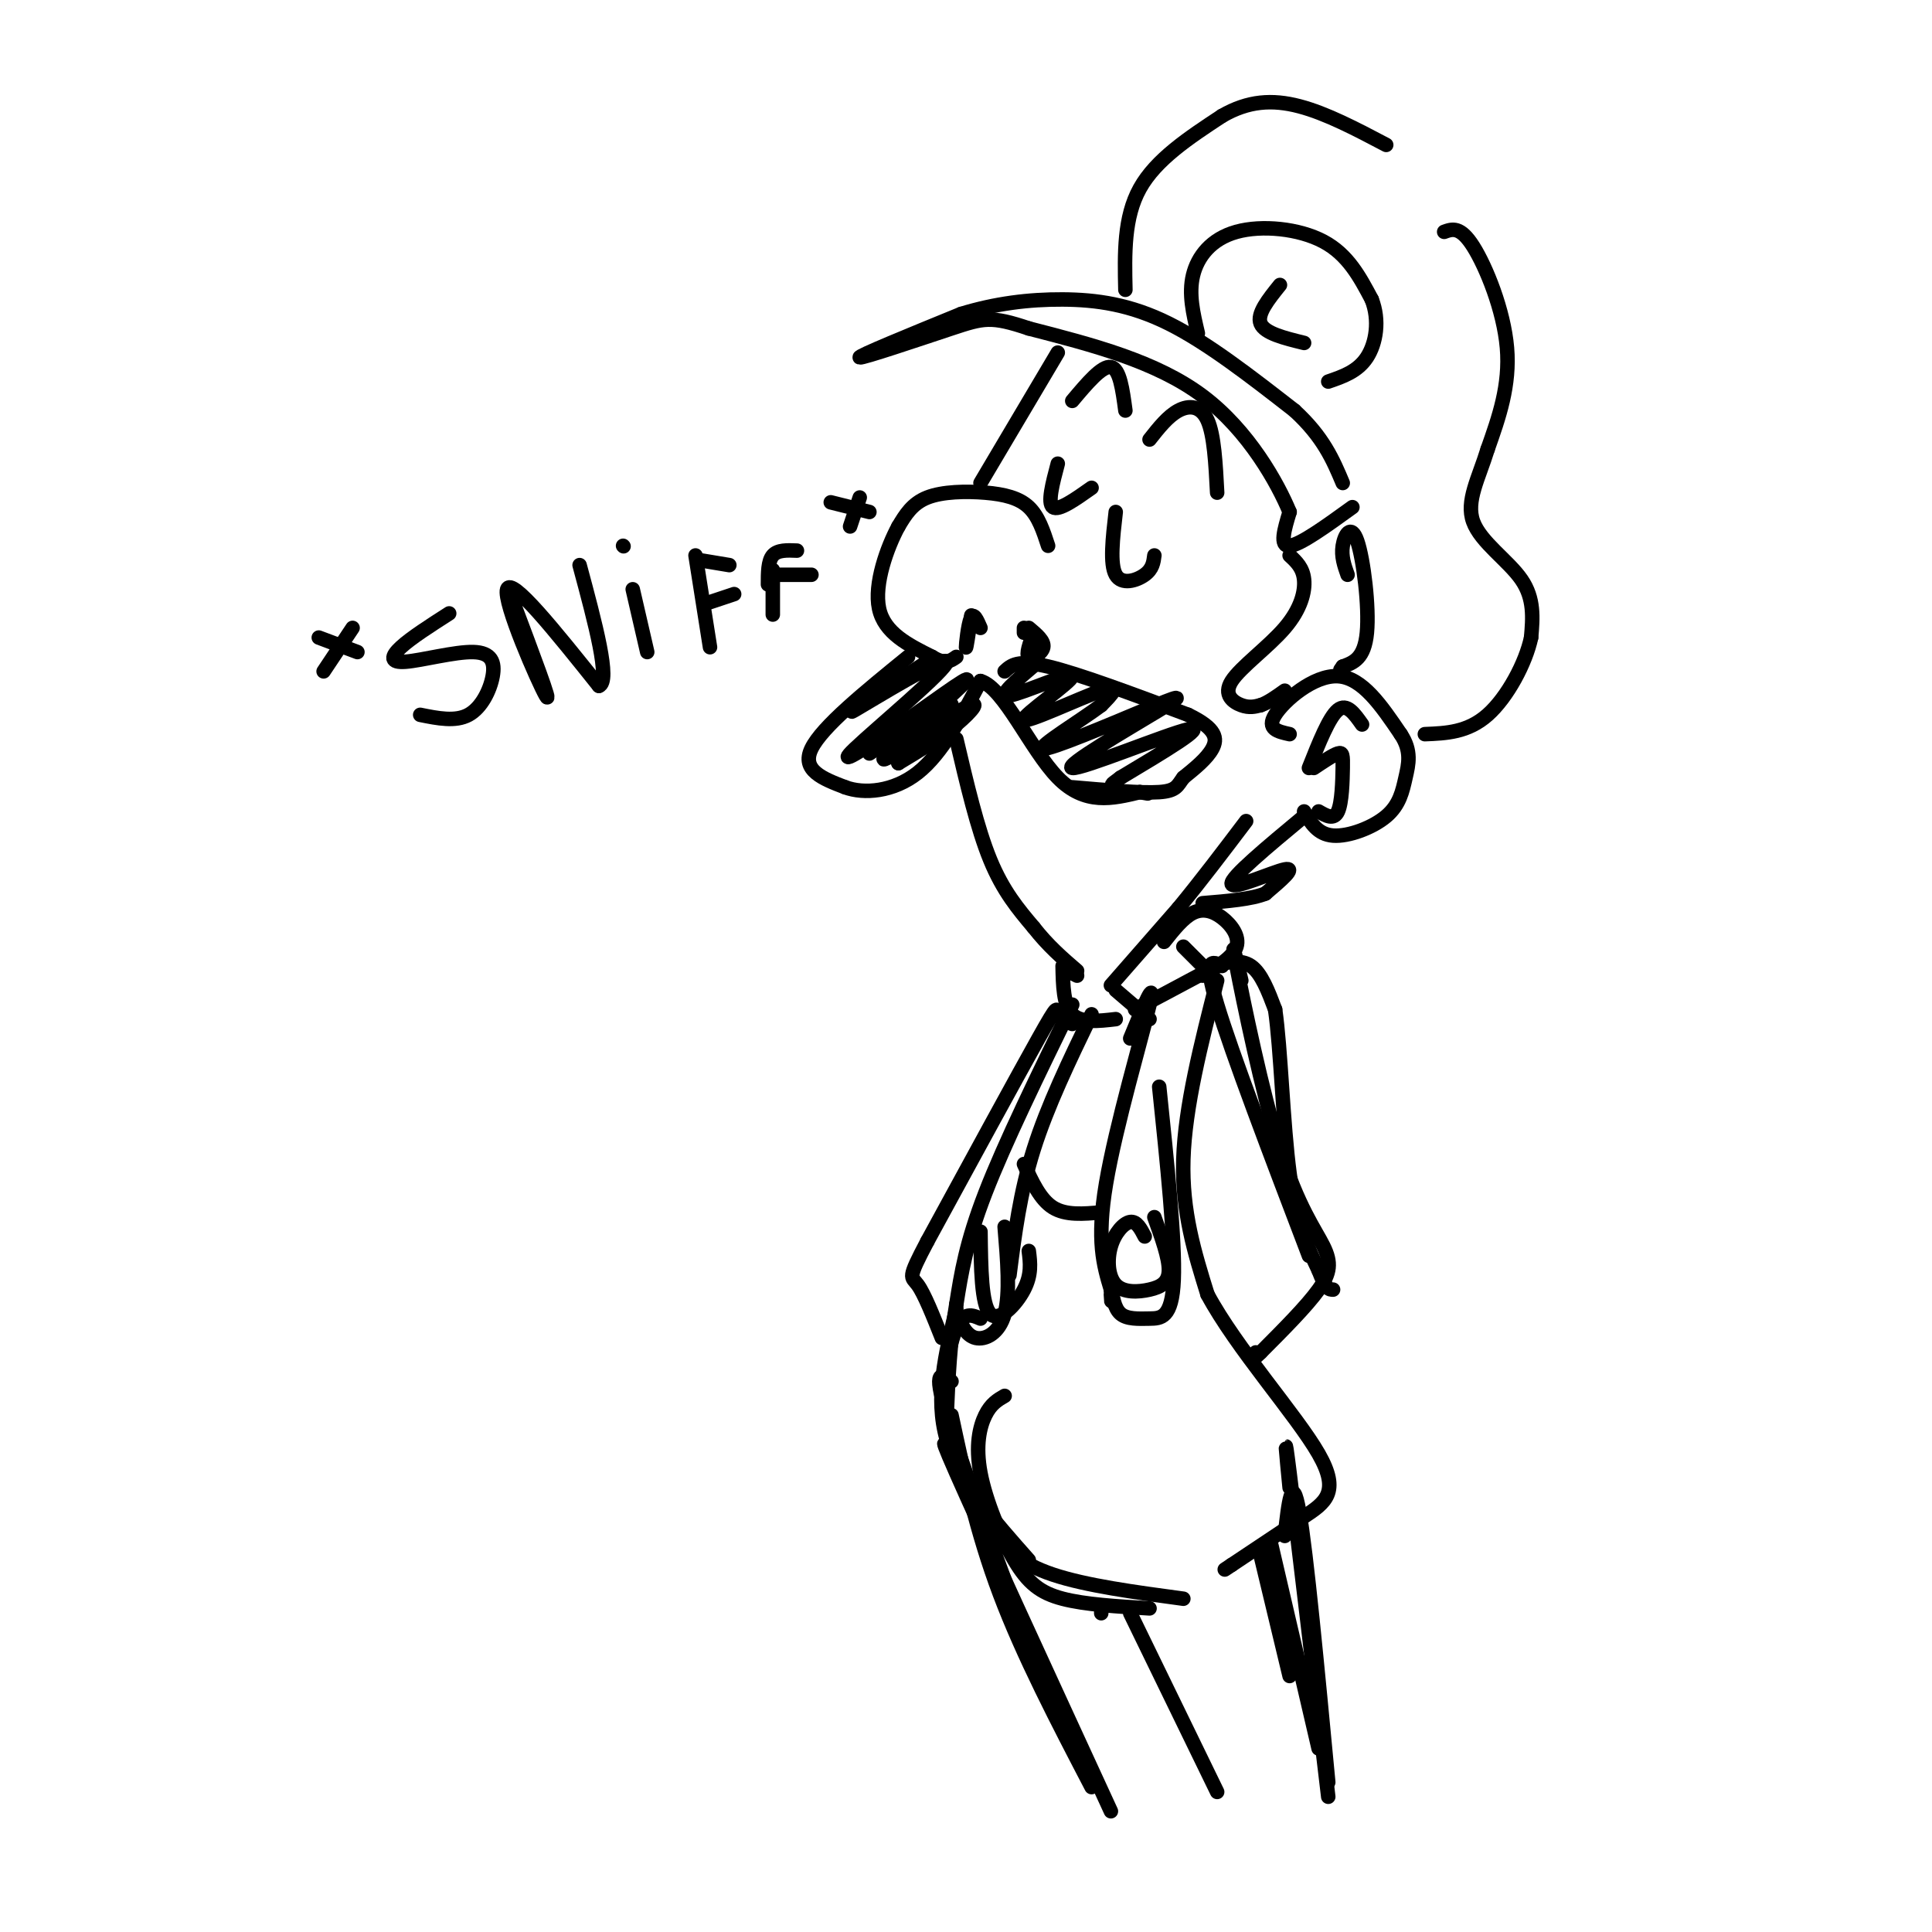 <svg viewBox='0 0 400 400' version='1.1' xmlns='http://www.w3.org/2000/svg' xmlns:xlink='http://www.w3.org/1999/xlink'><g fill='none' stroke='rgb(0,0,0)' stroke-width='3' stroke-linecap='round' stroke-linejoin='round'><path d='M217,113c-0.994,-3.048 -1.988,-6.095 -4,-8c-2.012,-1.905 -5.042,-2.667 -9,-3c-3.958,-0.333 -8.845,-0.238 -12,1c-3.155,1.238 -4.577,3.619 -6,6'/><path d='M186,109c-2.311,4.267 -5.089,11.933 -4,17c1.089,5.067 6.044,7.533 11,10'/><path d='M193,136c2.667,1.667 3.833,0.833 5,0'/><path d='M212,130c0.000,0.000 0.000,1.000 0,1'/><path d='M201,130c0.000,0.000 0.000,-1.000 0,-1'/><path d='M231,106c-0.622,5.400 -1.244,10.800 0,13c1.244,2.200 4.356,1.200 6,0c1.644,-1.200 1.822,-2.600 2,-4'/><path d='M219,96c-1.083,4.083 -2.167,8.167 -1,9c1.167,0.833 4.583,-1.583 8,-4'/><path d='M238,91c1.911,-2.422 3.822,-4.844 6,-6c2.178,-1.156 4.622,-1.044 6,2c1.378,3.044 1.689,9.022 2,15'/><path d='M233,85c-0.583,-4.333 -1.167,-8.667 -3,-9c-1.833,-0.333 -4.917,3.333 -8,7'/><path d='M280,105c-5.417,3.917 -10.833,7.833 -13,8c-2.167,0.167 -1.083,-3.417 0,-7'/><path d='M267,106c-2.400,-5.800 -8.400,-16.800 -18,-24c-9.600,-7.200 -22.800,-10.600 -36,-14'/><path d='M213,68c-7.810,-2.631 -9.333,-2.208 -16,0c-6.667,2.208 -18.476,6.202 -19,6c-0.524,-0.202 10.238,-4.601 21,-9'/><path d='M199,65c7.000,-2.155 14.000,-3.042 21,-3c7.000,0.042 14.000,1.012 22,5c8.000,3.988 17.000,10.994 26,18'/><path d='M268,85c6.000,5.500 8.000,10.250 10,15'/><path d='M214,131c-0.822,2.244 -1.644,4.489 -1,5c0.644,0.511 2.756,-0.711 3,-2c0.244,-1.289 -1.378,-2.644 -3,-4'/><path d='M203,130c-0.711,-1.644 -1.422,-3.289 -2,-2c-0.578,1.289 -1.022,5.511 -1,6c0.022,0.489 0.511,-2.756 1,-6'/><path d='M201,128c0.167,-1.000 0.083,-0.500 0,0'/><path d='M188,136c-8.917,7.250 -17.833,14.500 -20,19c-2.167,4.500 2.417,6.250 7,8'/><path d='M175,163c3.844,1.422 9.956,0.978 15,-3c5.044,-3.978 9.022,-11.489 13,-19'/><path d='M203,141c4.822,1.356 10.378,14.244 16,20c5.622,5.756 11.311,4.378 17,3'/><path d='M236,164c2.833,0.500 1.417,0.250 0,0'/><path d='M208,139c1.333,-1.250 2.667,-2.500 9,-1c6.333,1.500 17.667,5.750 29,10'/><path d='M246,148c5.889,2.844 6.111,4.956 5,7c-1.111,2.044 -3.556,4.022 -6,6'/><path d='M245,161c-1.244,1.644 -1.356,2.756 -5,3c-3.644,0.244 -10.822,-0.378 -18,-1'/><path d='M215,137c-4.439,3.737 -8.877,7.474 -6,7c2.877,-0.474 13.070,-5.158 13,-4c-0.070,1.158 -10.404,8.158 -10,9c0.404,0.842 11.544,-4.474 16,-6c4.456,-1.526 2.228,0.737 0,3'/><path d='M228,146c-3.835,2.924 -13.421,8.735 -12,9c1.421,0.265 13.850,-5.018 21,-8c7.150,-2.982 9.019,-3.665 3,0c-6.019,3.665 -19.928,11.679 -18,12c1.928,0.321 19.694,-7.051 24,-8c4.306,-0.949 -4.847,4.526 -14,10'/><path d='M232,161c-2.500,1.833 -1.750,1.417 -1,1'/><path d='M192,137c-9.101,5.917 -18.202,11.833 -15,10c3.202,-1.833 18.708,-11.417 19,-10c0.292,1.417 -14.631,13.833 -19,18c-4.369,4.167 1.815,0.083 8,-4'/><path d='M185,151c5.921,-4.023 16.722,-12.081 15,-10c-1.722,2.081 -15.967,14.300 -17,16c-1.033,1.700 11.145,-7.119 16,-10c4.855,-2.881 2.387,0.177 -1,3c-3.387,2.823 -7.694,5.412 -12,8'/><path d='M186,158c1.333,-1.867 10.667,-10.533 11,-12c0.333,-1.467 -8.333,4.267 -17,10'/><path d='M219,73c0.000,0.000 -16.000,27.000 -16,27'/><path d='M198,153c2.167,9.250 4.333,18.500 7,25c2.667,6.500 5.833,10.250 9,14'/><path d='M214,192c3.000,3.833 6.000,6.417 9,9'/><path d='M230,204c0.000,0.000 14.000,-16.000 14,-16'/><path d='M244,188c4.667,-5.667 9.333,-11.833 14,-18'/><path d='M267,152c-2.422,-0.533 -4.844,-1.067 -3,-4c1.844,-2.933 7.956,-8.267 13,-8c5.044,0.267 9.022,6.133 13,12'/><path d='M290,152c2.324,3.490 1.633,6.214 1,9c-0.633,2.786 -1.209,5.635 -4,8c-2.791,2.365 -7.797,4.247 -11,4c-3.203,-0.247 -4.601,-2.624 -6,-5'/><path d='M267,115c1.378,1.274 2.756,2.549 3,5c0.244,2.451 -0.646,6.080 -4,10c-3.354,3.920 -9.172,8.132 -11,11c-1.828,2.868 0.335,4.391 2,5c1.665,0.609 2.833,0.305 4,0'/><path d='M261,146c1.500,-0.500 3.250,-1.750 5,-3'/><path d='M279,119c-0.673,-1.899 -1.345,-3.798 -1,-6c0.345,-2.202 1.708,-4.708 3,-1c1.292,3.708 2.512,13.631 2,19c-0.512,5.369 -2.756,6.185 -5,7'/><path d='M278,138c-0.833,1.167 -0.417,0.583 0,0'/><path d='M233,60c-0.167,-7.500 -0.333,-15.000 3,-21c3.333,-6.000 10.167,-10.500 17,-15'/><path d='M253,24c5.400,-3.133 10.400,-3.467 16,-2c5.600,1.467 11.800,4.733 18,8'/><path d='M299,48c1.667,-0.600 3.333,-1.200 6,3c2.667,4.200 6.333,13.200 7,21c0.667,7.800 -1.667,14.400 -4,21'/><path d='M308,93c-1.869,6.071 -4.542,10.750 -3,15c1.542,4.250 7.298,8.071 10,12c2.702,3.929 2.351,7.964 2,12'/><path d='M317,132c-1.111,5.244 -4.889,12.356 -9,16c-4.111,3.644 -8.556,3.822 -13,4'/><path d='M248,69c-0.964,-4.065 -1.929,-8.131 -1,-12c0.929,-3.869 3.750,-7.542 9,-9c5.250,-1.458 12.929,-0.702 18,2c5.071,2.702 7.536,7.351 10,12'/><path d='M284,62c1.689,4.311 0.911,9.089 -1,12c-1.911,2.911 -4.956,3.956 -8,5'/><path d='M265,59c-2.417,3.000 -4.833,6.000 -4,8c0.833,2.000 4.917,3.000 9,4'/><path d='M93,127c-3.954,2.535 -7.908,5.069 -10,7c-2.092,1.931 -2.323,3.258 1,3c3.323,-0.258 10.200,-2.100 14,-2c3.800,0.100 4.523,2.142 4,5c-0.523,2.858 -2.292,6.531 -5,8c-2.708,1.469 -6.354,0.735 -10,0'/><path d='M106,124c4.267,11.333 8.533,22.667 7,20c-1.533,-2.667 -8.867,-19.333 -8,-22c0.867,-2.667 9.933,8.667 19,20'/><path d='M124,142c2.500,-0.833 -0.750,-12.917 -4,-25'/><path d='M131,122c0.000,0.000 3.000,13.000 3,13'/><path d='M129,113c0.000,0.000 0.100,0.100 0.1,0.1'/><path d='M144,115c0.000,0.000 3.000,19.000 3,19'/><path d='M145,116c0.000,0.000 6.000,1.000 6,1'/><path d='M146,125c0.000,0.000 6.000,-2.000 6,-2'/><path d='M160,118c0.000,4.000 0.000,8.000 0,9c0.000,1.000 0.000,-1.000 0,-3'/><path d='M159,121c0.000,-2.417 0.000,-4.833 1,-6c1.000,-1.167 3.000,-1.083 5,-1'/><path d='M161,119c0.000,0.000 7.000,0.000 7,0'/><path d='M73,130c0.000,0.000 -6.000,9.000 -6,9'/><path d='M66,132c0.000,0.000 8.000,3.000 8,3'/><path d='M178,103c0.000,0.000 -2.000,6.000 -2,6'/><path d='M172,104c0.000,0.000 8.000,2.000 8,2'/><path d='M270,169c-7.644,6.356 -15.289,12.711 -15,14c0.289,1.289 8.511,-2.489 11,-3c2.489,-0.511 -0.756,2.244 -4,5'/><path d='M262,185c-2.833,1.167 -7.917,1.583 -13,2'/><path d='M223,202c0.000,0.000 -2.000,-1.000 -2,-1'/><path d='M220,200c0.083,4.083 0.167,8.167 2,10c1.833,1.833 5.417,1.417 9,1'/><path d='M241,195c1.988,-2.506 3.976,-5.012 6,-6c2.024,-0.988 4.083,-0.458 6,1c1.917,1.458 3.690,3.845 3,6c-0.690,2.155 -3.845,4.077 -7,6'/><path d='M231,205c0.000,0.000 7.000,6.000 7,6'/><path d='M245,196c0.000,0.000 6.000,6.000 6,6'/><path d='M235,209c0.000,0.000 15.000,-8.000 15,-8'/><path d='M222,208c-7.000,14.333 -14.000,28.667 -18,39c-4.000,10.333 -5.000,16.667 -6,23'/><path d='M198,270c-1.333,7.667 -1.667,15.333 -2,23'/><path d='M252,203c-3.333,13.083 -6.667,26.167 -7,37c-0.333,10.833 2.333,19.417 5,28'/><path d='M250,268c5.976,11.143 18.417,25.000 23,33c4.583,8.000 1.310,10.143 -3,13c-4.310,2.857 -9.655,6.429 -15,10'/><path d='M255,324c-2.500,1.667 -1.250,0.833 0,0'/><path d='M198,271c-2.250,9.167 -4.500,18.333 -2,27c2.500,8.667 9.750,16.833 17,25'/><path d='M203,273c-1.713,-0.750 -3.426,-1.499 -5,2c-1.574,3.499 -3.010,11.247 -2,19c1.010,7.753 4.464,15.510 8,21c3.536,5.490 7.153,8.711 14,11c6.847,2.289 16.923,3.644 27,5'/><path d='M208,289c-1.416,0.817 -2.833,1.633 -4,4c-1.167,2.367 -2.086,6.284 -1,12c1.086,5.716 4.177,13.231 7,18c2.823,4.769 5.378,6.791 10,8c4.622,1.209 11.311,1.604 18,2'/><path d='M234,215c2.711,-6.578 5.422,-13.156 4,-7c-1.422,6.156 -6.978,25.044 -9,37c-2.022,11.956 -0.511,16.978 1,22'/><path d='M230,267c0.167,3.833 0.083,2.417 0,1'/><path d='M226,210c-4.583,9.500 -9.167,19.000 -12,28c-2.833,9.000 -3.917,17.500 -5,26'/><path d='M230,266c0.333,2.423 0.667,4.845 2,6c1.333,1.155 3.667,1.042 6,1c2.333,-0.042 4.667,-0.012 5,-8c0.333,-7.988 -1.333,-23.994 -3,-40'/><path d='M208,254c0.578,6.933 1.156,13.867 0,18c-1.156,4.133 -4.044,5.467 -6,5c-1.956,-0.467 -2.978,-2.733 -4,-5'/><path d='M212,241c1.667,3.667 3.333,7.333 6,9c2.667,1.667 6.333,1.333 10,1'/><path d='M237,256c-0.832,-1.603 -1.663,-3.207 -3,-3c-1.337,0.207 -3.179,2.224 -4,5c-0.821,2.776 -0.622,6.311 1,8c1.622,1.689 4.668,1.532 7,1c2.332,-0.532 3.952,-1.438 4,-4c0.048,-2.562 -1.476,-6.781 -3,-11'/><path d='M203,255c0.089,7.556 0.178,15.111 2,17c1.822,1.889 5.378,-1.889 7,-5c1.622,-3.111 1.311,-5.556 1,-8'/><path d='M251,200c2.917,-0.750 5.833,-1.500 8,0c2.167,1.500 3.583,5.250 5,9'/><path d='M264,209c1.178,8.067 1.622,23.733 3,34c1.378,10.267 3.689,15.133 6,20'/><path d='M273,263c1.500,4.000 2.250,4.000 3,4'/><path d='M253,200c-2.000,-1.000 -4.000,-2.000 -1,8c3.000,10.000 11.000,31.000 19,52'/><path d='M257,203c-1.180,-5.016 -2.360,-10.032 -1,-3c1.360,7.032 5.262,26.112 9,38c3.738,11.888 7.314,16.585 9,20c1.686,3.415 1.482,5.547 -1,9c-2.482,3.453 -7.241,8.226 -12,13'/><path d='M261,280c-2.167,2.167 -1.583,1.083 -1,0'/><path d='M222,212c-1.333,-0.467 -2.667,-0.933 -3,-2c-0.333,-1.067 0.333,-2.733 -4,5c-4.333,7.733 -13.667,24.867 -23,42'/><path d='M192,257c-4.244,8.044 -3.356,7.156 -2,9c1.356,1.844 3.178,6.422 5,11'/><path d='M197,286c-2.000,-1.500 -4.000,-3.000 -1,7c3.000,10.000 11.000,31.500 19,53'/><path d='M197,293c2.583,12.083 5.167,24.167 10,37c4.833,12.833 11.917,26.417 19,40'/><path d='M200,307c-3.500,-6.667 -7.000,-13.333 -2,-2c5.000,11.333 18.500,40.667 32,70'/><path d='M228,334c0.000,0.000 0.000,-1.000 0,-1'/><path d='M234,334c0.000,0.000 18.000,37.000 18,37'/><path d='M261,321c0.000,0.000 0.000,1.000 0,1'/><path d='M261,322c0.000,0.000 6.000,25.000 6,25'/><path d='M263,319c0.000,0.000 10.000,43.000 10,43'/><path d='M266,318c0.750,-6.750 1.500,-13.500 3,-5c1.500,8.500 3.750,32.250 6,56'/><path d='M267,308c-0.667,-6.833 -1.333,-13.667 0,-3c1.333,10.667 4.667,38.833 8,67'/><path d='M282,150c-1.583,-2.250 -3.167,-4.500 -5,-3c-1.833,1.500 -3.917,6.750 -6,12'/><path d='M272,159c1.994,-1.339 3.988,-2.679 5,-3c1.012,-0.321 1.042,0.375 1,3c-0.042,2.625 -0.155,7.179 -1,9c-0.845,1.821 -2.423,0.911 -4,0'/></g>
</svg>